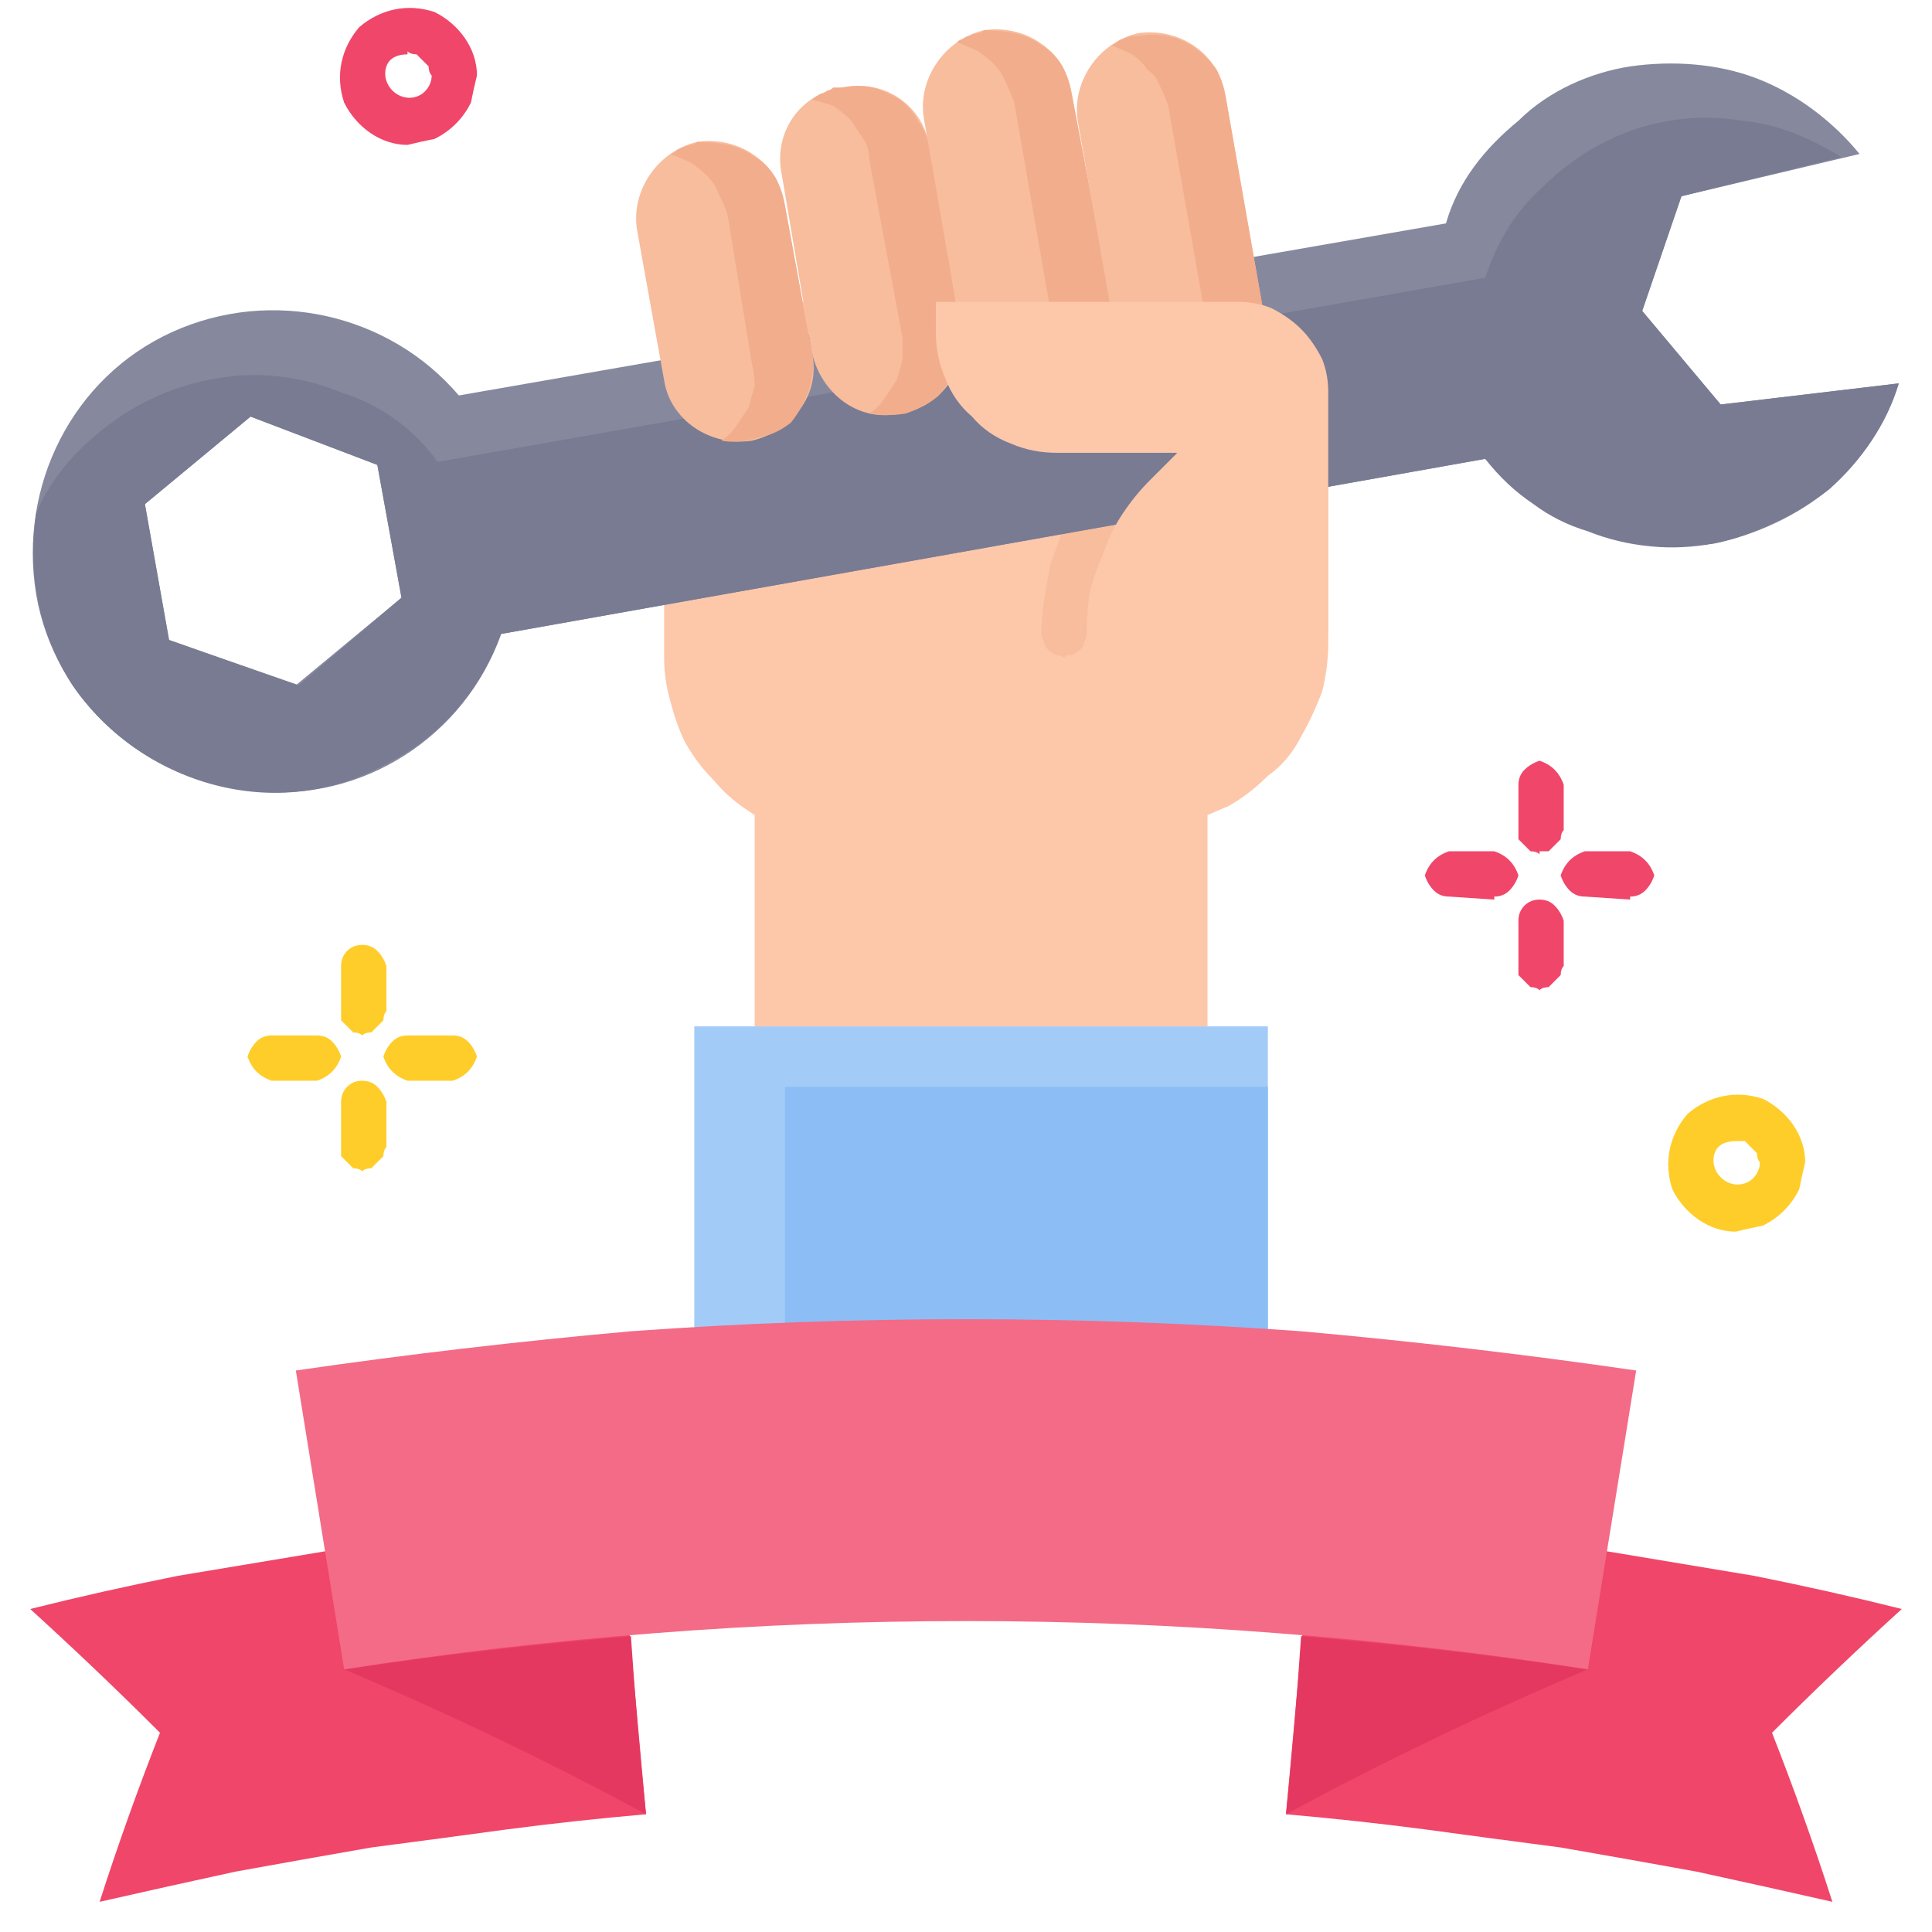 <svg version="1.2" xmlns="http://www.w3.org/2000/svg" viewBox="0 0 64 64" width="60" height="60"><style>.a{fill:#fdc7aa}.b{fill:#f7bd9d}.c{fill:#86889e}.d{fill:#787b92}.e{fill:#f2ad8c}.f{fill:#a3cbf7}.g{fill:#8cbef5}.h{fill:#f04669}.i{fill:#e53861}.j{fill:#f36b87}.k{fill:#ffcd2a}</style><path class="a" d="m40 34h-15v-7l-0.3-0.2q-0.6-0.4-1.1-1-0.5-0.5-0.9-1.2-0.3-0.6-0.5-1.4-0.2-0.7-0.2-1.4v-11.8h18v4h4v7.3q0 0.8-0.2 1.6-0.3 0.8-0.7 1.5-0.4 0.8-1.1 1.3-0.6 0.6-1.3 1l-0.7 0.3z"/><path class="b" d="m35.3 21.8q-0.2-0.1-0.3-0.1-0.2-0.1-0.3-0.2-0.1-0.1-0.1-0.2-0.1-0.2-0.1-0.3 0-0.6 0.1-1.2 0.1-0.6 0.2-1.1 0.2-0.6 0.4-1.1 0.2-0.6 0.5-1.1h-0.7q-1.1 0-2.1-0.4-1-0.4-1.8-1.2-0.8-0.8-1.2-1.8-0.4-1-0.4-2.1 0-0.3 0.2-0.5 0.2-0.2 0.6-0.3 0.3 0.1 0.5 0.3 0.2 0.2 0.2 0.5 0 0.8 0.3 1.5 0.3 0.8 0.9 1.3 0.5 0.6 1.3 0.9 0.7 0.3 1.5 0.3h3.9l-1.1 1.2q-0.4 0.5-0.8 1.1-0.3 0.6-0.5 1.2-0.3 0.6-0.4 1.2-0.1 0.6-0.1 1.3 0 0.1-0.1 0.3 0 0.1-0.1 0.2-0.1 0.1-0.3 0.2-0.1 0-0.2 0z"/><path class="c" d="m54.4 10.3l1.3-3.8 5.9-1.4c-0.9-1.1-2.1-2-3.4-2.5-1.3-0.5-2.8-0.6-4.2-0.4-1.3 0.2-2.7 0.8-3.7 1.8-1.1 0.9-2 2-2.4 3.4l-32.7 5.7c-2.3-2.7-6.2-3.6-9.5-2.1-3.3 1.5-5.1 5.1-4.5 8.7 0.6 3.5 3.6 6.2 7.2 6.5 3.6 0.4 7-1.8 8.2-5.2l32.6-5.8c1 1.1 2.1 2 3.5 2.4 1.3 0.5 2.7 0.6 4.1 0.4 1.4-0.3 2.7-0.9 3.8-1.8 1.1-1 1.9-2.2 2.3-3.5l-5.9 0.7zm-41.1 9.5l-3.5 2.9-4.2-1.5-0.8-4.5 3.5-2.9 4.2 1.6z"/><path class="d" d="m56.8 18q1-0.2 2-0.7 0.9-0.4 1.8-1.1 0.8-0.7 1.4-1.6 0.6-0.9 0.9-1.9l-5.9 0.7-2.6-3.1 1.3-3.8 5.3-1.3c-1-0.6-2.1-1.1-3.3-1.2-1.2-0.2-2.4-0.1-3.6 0.3-1.1 0.4-2.1 1-3 1.9-0.9 0.8-1.5 1.8-1.9 3l-34.7 6.1c-0.8-1.1-1.9-1.9-3.2-2.3-1.2-0.5-2.6-0.7-3.9-0.5-1.4 0.2-2.6 0.7-3.7 1.5-1.1 0.8-2 1.8-2.5 3-0.3 2 0.1 4 1.2 5.7 1.1 1.6 2.8 2.8 4.7 3.3 1.9 0.5 3.9 0.3 5.7-0.7 1.8-0.9 3.1-2.4 3.8-4.3l32.6-5.8q0.7 0.9 1.6 1.5 0.8 0.6 1.8 0.9 1 0.4 2.1 0.5 1 0.1 2.1-0.1zm-43.5 1.8l-3.4 2.9-4.3-1.5-0.8-4.5 3.5-2.9 4.2 1.6z"/><path fill-rule="evenodd" class="b" d="m23.1 4.7c1.4-0.2 2.7 0.7 2.9 2.1l0.9 4.9c0.3 1.4-0.7 2.6-2 2.9-1.4 0.2-2.7-0.7-2.9-2l-0.9-5c-0.2-1.3 0.7-2.6 2-2.9z"/><path class="e" d="m23.1 4.7q-0.1 0.1-0.2 0.1-0.1 0-0.3 0.1-0.1 0-0.2 0.1-0.1 0.1-0.2 0.1 0.3 0.1 0.7 0.3 0.3 0.2 0.5 0.4 0.3 0.3 0.4 0.6 0.2 0.4 0.3 0.7l0.8 4.9q0.1 0.4 0.1 0.8-0.1 0.3-0.2 0.7-0.2 0.3-0.4 0.6-0.2 0.3-0.5 0.5 0.6 0.1 1.2-0.1 0.6-0.1 1.1-0.5 0.4-0.5 0.6-1.1 0.2-0.6 0.1-1.2l-0.9-4.9q-0.1-0.5-0.3-0.9-0.3-0.5-0.7-0.7-0.4-0.3-0.9-0.4-0.5-0.1-1-0.1z"/><path fill-rule="evenodd" class="b" d="m27.9 2.9c1.4-0.3 2.7 0.6 2.9 2l1 5.9c0.3 1.4-0.6 2.7-2 2.9-1.4 0.3-2.6-0.7-2.9-2l-1-5.9c-0.3-1.4 0.6-2.7 2-2.9z"/><path class="e" d="m27.9 2.9q-0.1 0-0.3 0-0.1 0.1-0.2 0.1-0.1 0.1-0.2 0.1-0.2 0.1-0.3 0.2 0.4 0.1 0.7 0.2 0.3 0.2 0.6 0.5 0.2 0.3 0.4 0.6 0.2 0.3 0.2 0.7l1.1 5.9q0 0.3 0 0.7-0.1 0.4-0.2 0.7-0.2 0.3-0.4 0.6-0.2 0.3-0.5 0.5 0.6 0.1 1.2 0 0.6-0.2 1.1-0.6 0.4-0.5 0.6-1 0.2-0.6 0.1-1.3l-1-5.9q-0.1-0.5-0.4-0.9-0.2-0.4-0.6-0.7-0.5-0.3-0.9-0.4-0.5-0.1-1 0z"/><path fill-rule="evenodd" class="b" d="m32.6 1c1.4-0.2 2.7 0.7 2.9 2.1l1.3 6.8c0.2 1.4-0.7 2.7-2.1 2.9-1.3 0.3-2.6-0.6-2.9-2l-1.2-6.9c-0.2-1.3 0.7-2.6 2-2.9z"/><path class="e" d="m32.6 1q-0.1 0.1-0.2 0.1-0.1 0-0.3 0.1-0.1 0-0.2 0.1-0.1 0-0.2 0.1 0.3 0.1 0.7 0.3 0.3 0.2 0.5 0.4 0.3 0.3 0.4 0.6 0.2 0.4 0.3 0.7l1.2 6.9q0 0.4 0 0.7 0 0.4-0.2 0.7-0.1 0.4-0.4 0.6-0.2 0.3-0.5 0.5 0.6 0.2 1.2 0 0.6-0.2 1.1-0.6 0.5-0.4 0.7-1 0.2-0.6 0.1-1.2l-1.3-6.9q-0.1-0.5-0.3-0.9-0.3-0.5-0.7-0.7-0.4-0.3-0.9-0.4-0.5-0.1-1-0.1z"/><path fill-rule="evenodd" class="b" d="m37.7 1.1c1.4-0.2 2.7 0.7 2.9 2.1l1.3 7.4c0.3 1.3-0.6 2.6-2 2.9-1.3 0.2-2.6-0.7-2.9-2.1l-1.3-7.4c-0.2-1.3 0.7-2.6 2-2.9z"/><path class="e" d="m37.7 1.2q-0.1 0-0.2 0-0.1 0-0.3 0.1-0.1 0-0.2 0.1-0.1 0.1-0.2 0.1 0.3 0.1 0.7 0.3 0.3 0.2 0.5 0.5 0.3 0.2 0.4 0.5 0.2 0.4 0.3 0.7l1.3 7.4q0 0.4 0 0.7-0.1 0.4-0.2 0.7-0.1 0.4-0.4 0.6-0.2 0.3-0.5 0.5 0.6 0.2 1.2 0 0.6-0.1 1.1-0.6 0.4-0.4 0.6-1 0.2-0.6 0.1-1.2l-1.3-7.4q-0.1-0.5-0.3-0.9-0.3-0.4-0.7-0.7-0.4-0.3-0.9-0.4-0.5-0.1-1 0z"/><path class="f" d="m23 34h19v17h-19z"/><path class="g" d="m26 36h16v15h-16z"/><path class="a" d="m36 21q0-0.7 0.1-1.4 0.2-0.7 0.5-1.4 0.2-0.6 0.6-1.2 0.4-0.6 0.9-1.1l0.9-0.9h-4q-0.8 0-1.5-0.3-0.8-0.3-1.3-0.9-0.6-0.5-0.9-1.3-0.3-0.7-0.3-1.5v-1h10q0.6 0 1.1 0.2 0.6 0.3 1 0.7 0.4 0.4 0.7 1 0.2 0.5 0.2 1.1v8"/><path class="h" d="m60.7 63q-2.2-0.5-4.5-1-2.2-0.4-4.5-0.8-2.3-0.3-4.5-0.6-2.3-0.3-4.6-0.5l0.9-9.9q2.4 0.2 4.9 0.5 2.4 0.3 4.9 0.7 2.4 0.4 4.8 0.8 2.5 0.5 4.9 1.1-2.2 2-4.3 4.1 1.1 2.8 2 5.6z"/><path class="i" d="m42.6 60.1q0.3-2.9 0.5-5.9 4.8 0.4 9.5 1.1-5.2 2.2-10 4.8z"/><path class="h" d="m3.3 63q2.2-0.5 4.5-1 2.2-0.4 4.5-0.8 2.3-0.3 4.5-0.6 2.3-0.3 4.6-0.5l-0.9-9.9q-2.4 0.2-4.9 0.5-2.4 0.3-4.9 0.7-2.4 0.4-4.8 0.8-2.5 0.5-4.9 1.1 2.2 2 4.3 4.1-1.1 2.8-2 5.6z"/><path class="i" d="m21.4 60.1q-0.3-2.9-0.5-5.9-4.8 0.4-9.5 1.1 5.2 2.2 10 4.8z"/><path class="j" d="m52.6 55.3q-5.1-0.8-10.3-1.2-5.1-0.4-10.3-0.4-5.2 0-10.3 0.4-5.2 0.4-10.3 1.2l-1.6-9.9q5.5-0.8 11.1-1.3 5.5-0.4 11.1-0.4 5.6 0 11.1 0.4 5.6 0.5 11.1 1.3z"/><path class="k" d="m57.5 40.8c-0.9 0-1.7-0.6-2.1-1.4-0.3-0.9-0.1-1.8 0.5-2.5 0.7-0.6 1.6-0.8 2.5-0.5 0.8 0.4 1.4 1.2 1.4 2.1q-0.1 0.4-0.2 0.9-0.2 0.4-0.5 0.7-0.3 0.3-0.7 0.5-0.5 0.1-0.9 0.2zm0-3c-0.3 0-0.6 0.1-0.7 0.4-0.1 0.3 0 0.6 0.2 0.8 0.2 0.2 0.5 0.3 0.8 0.2 0.3-0.1 0.5-0.4 0.5-0.7q-0.1-0.1-0.1-0.3-0.1-0.1-0.2-0.2-0.1-0.1-0.2-0.2-0.2 0-0.3 0z"/><path class="h" d="m13.5 4.8c-0.9 0-1.7-0.6-2.1-1.4-0.3-0.9-0.1-1.8 0.5-2.5 0.7-0.6 1.6-0.8 2.5-0.5 0.8 0.4 1.4 1.2 1.4 2.1q-0.1 0.4-0.2 0.9-0.2 0.4-0.5 0.7-0.3 0.3-0.7 0.5-0.5 0.1-0.9 0.2zm0-3c-0.3 0-0.6 0.1-0.7 0.4-0.1 0.3 0 0.6 0.2 0.8 0.2 0.2 0.5 0.3 0.8 0.2 0.3-0.1 0.5-0.4 0.5-0.7q-0.1-0.1-0.1-0.3-0.1-0.1-0.2-0.2-0.1-0.1-0.2-0.2-0.2 0-0.3-0.1z"/><path class="k" d="m10.5 35.8h-1.5q-0.3-0.1-0.5-0.3-0.2-0.2-0.3-0.5 0.1-0.3 0.3-0.5 0.2-0.2 0.5-0.2h1.5q0.3 0 0.5 0.2 0.2 0.2 0.3 0.5-0.1 0.3-0.3 0.5-0.2 0.2-0.5 0.3z"/><path class="k" d="m15 35.8h-1.5q-0.3-0.1-0.5-0.3-0.2-0.2-0.3-0.5 0.1-0.3 0.3-0.5 0.2-0.2 0.5-0.2h1.5q0.3 0 0.5 0.2 0.2 0.2 0.3 0.5-0.1 0.3-0.3 0.5-0.2 0.2-0.5 0.3z"/><path class="k" d="m12 38.8q-0.1-0.1-0.3-0.1-0.1-0.1-0.2-0.2-0.1-0.1-0.2-0.2 0-0.2 0-0.3v-1.5q0-0.3 0.2-0.5 0.2-0.2 0.5-0.2 0.3 0 0.5 0.2 0.2 0.2 0.3 0.5v1.5q-0.1 0.1-0.1 0.3-0.1 0.1-0.2 0.2-0.1 0.1-0.2 0.2-0.2 0-0.3 0.1z"/><path class="k" d="m12 34.3q-0.1-0.1-0.3-0.1-0.1-0.1-0.2-0.2-0.1-0.1-0.2-0.2 0-0.2 0-0.3v-1.5q0-0.3 0.2-0.5 0.2-0.2 0.5-0.2 0.3 0 0.5 0.2 0.2 0.2 0.3 0.5v1.5q-0.1 0.1-0.1 0.3-0.1 0.1-0.2 0.2-0.1 0.1-0.2 0.2-0.2 0-0.3 0.1z"/><path class="h" d="m49.5 29.8l-1.5-0.1q-0.3 0-0.5-0.2-0.2-0.2-0.3-0.5 0.1-0.3 0.3-0.5 0.2-0.2 0.5-0.3h1.5q0.3 0.1 0.5 0.3 0.2 0.2 0.3 0.5-0.1 0.3-0.3 0.5-0.2 0.2-0.5 0.2z"/><path class="h" d="m54 29.8l-1.5-0.1q-0.3 0-0.5-0.2-0.2-0.2-0.3-0.5 0.1-0.3 0.3-0.5 0.2-0.2 0.5-0.3h1.5q0.3 0.1 0.5 0.3 0.2 0.2 0.3 0.5-0.1 0.3-0.3 0.5-0.2 0.2-0.5 0.2z"/><path class="h" d="m51 32.8q-0.1-0.1-0.3-0.1-0.1-0.1-0.2-0.2-0.1-0.1-0.2-0.2 0-0.2 0-0.3v-1.5q0-0.3 0.2-0.5 0.2-0.2 0.5-0.2 0.3 0 0.5 0.2 0.2 0.2 0.3 0.5v1.5q-0.1 0.1-0.1 0.3-0.1 0.1-0.2 0.2-0.1 0.1-0.2 0.2-0.2 0-0.3 0.1z"/><path class="h" d="m51 28.3q-0.1-0.1-0.3-0.1-0.1-0.1-0.2-0.2-0.1-0.1-0.2-0.2 0-0.2 0-0.3v-1.5q0-0.3 0.2-0.5 0.2-0.2 0.5-0.3 0.3 0.1 0.5 0.3 0.2 0.2 0.3 0.5v1.5q-0.1 0.1-0.1 0.3-0.1 0.1-0.2 0.2-0.1 0.1-0.2 0.2-0.2 0-0.3 0z"/></svg>